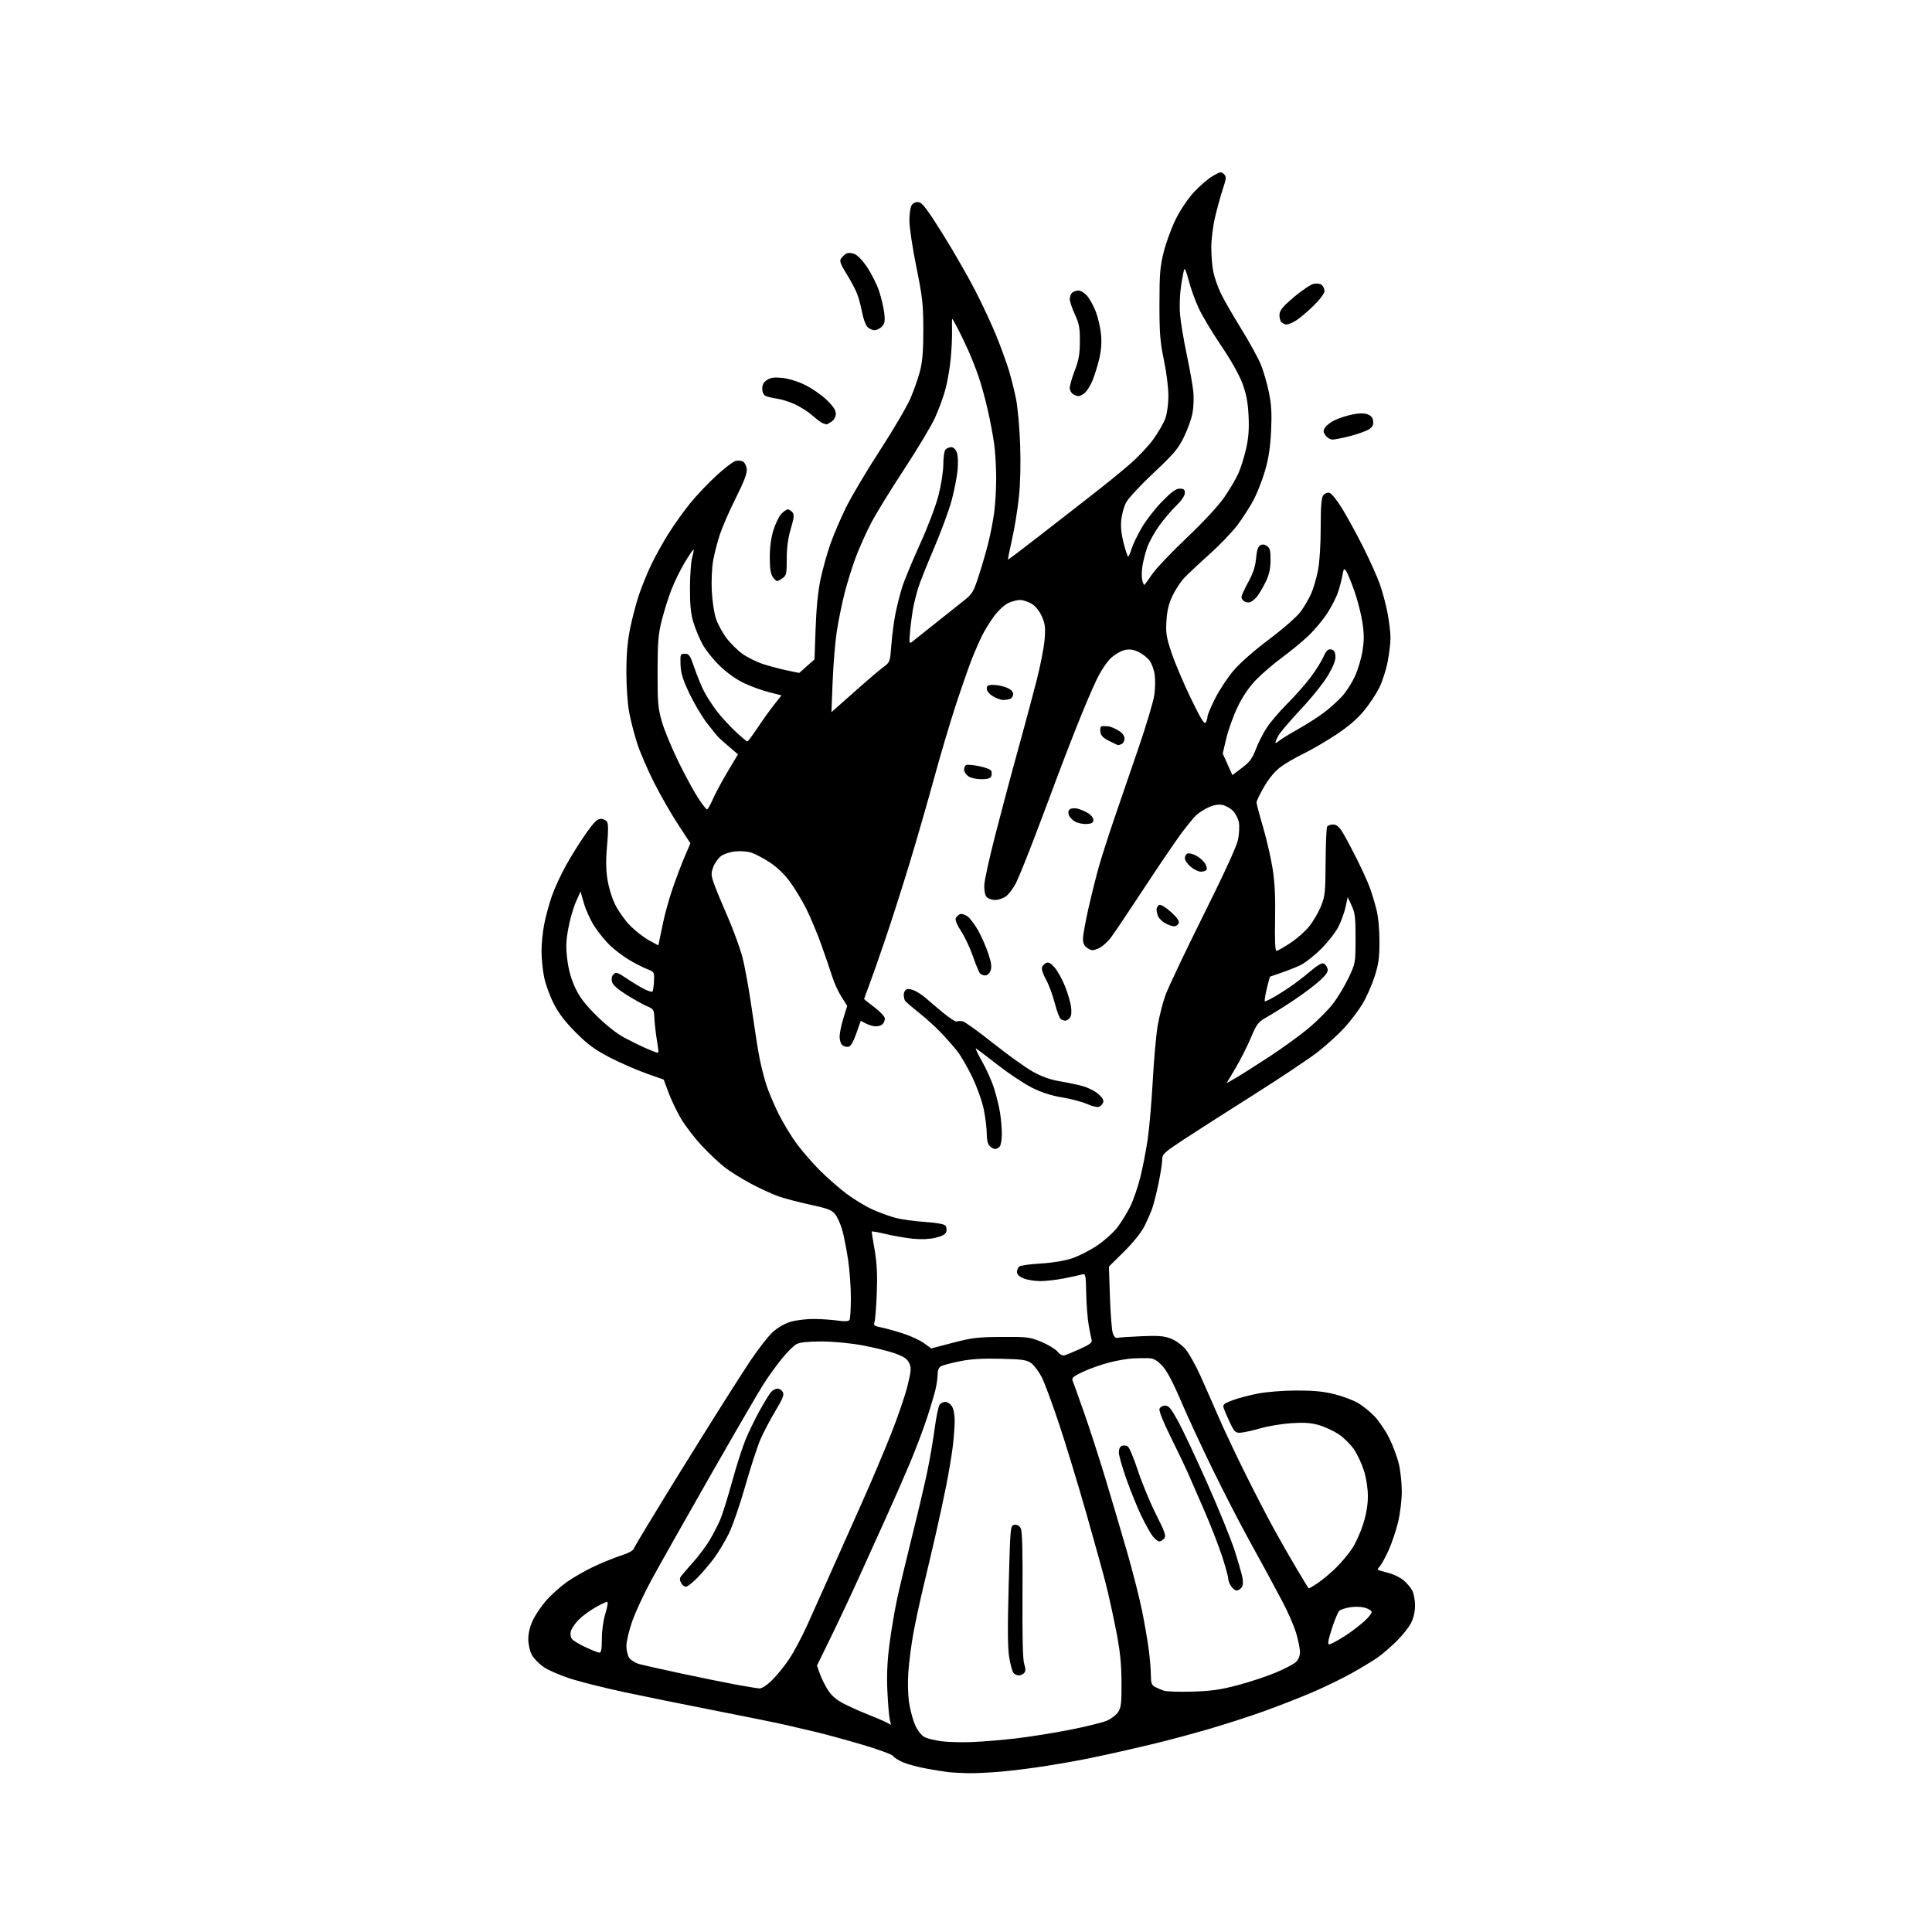 <svg version="1.1" xmlns="http://www.w3.org/2000/svg" xmlns:xlink="http://www.w3.org/1999/xlink" width="1024" height="1024" viewBox="0 0 1024 1024"><path stroke="none" fill="black" fill-rule="evenodd" d="M513.0,939.831C509.425,939.748 504.925,939.511 503.0,939.305C501.075,939.099 495.794,938.258 491.264,937.435C486.734,936.613 481.037,935.088 478.605,934.045C476.173,933.003 473.804,931.5 473.342,930.707C472.879,929.913 465.525,927.212 457.0,924.705C448.475,922.198 437.675,919.235 433.0,918.121C428.325,917.007 420.675,915.221 416.0,914.152C411.325,913.084 394.45,909.654 378.5,906.532C362.55,903.409 341.175,899.075 331.0,896.901C320.825,894.727 308.056,891.538 302.624,889.814C297.192,888.091 290.705,885.29 288.208,883.59C285.711,881.891 282.843,878.932 281.834,877.016C280.79,875.032 280.0,871.453 280.0,868.704C280.0,865.64 280.901,861.98 282.467,858.688C283.824,855.835 287.014,851.132 289.556,848.237C292.098,845.343 296.987,840.97 300.421,838.519C303.855,836.069 310.453,832.303 315.082,830.151C319.712,827.998 326.139,825.411 329.365,824.4C332.591,823.389 335.495,821.873 335.817,821.031C336.14,820.189 339.306,814.775 342.853,809.0C346.4,803.225 350.508,796.475 351.981,794.0C353.455,791.525 362.653,776.675 372.421,761.0C382.189,745.325 393.546,727.466 397.66,721.314C401.773,715.161 407.09,708.329 409.474,706.13C412.186,703.63 415.786,701.547 419.087,700.567C421.989,699.705 427.544,699.033 431.432,699.073C435.319,699.113 440.975,699.502 444.0,699.937C447.749,700.476 449.734,700.374 450.235,699.614C450.639,699.001 450.974,693.775 450.979,688.0C450.984,682.225 450.313,673.018 449.487,667.541C448.662,662.063 447.275,655.046 446.405,651.947C445.536,648.848 443.851,645.092 442.662,643.602C440.844,641.323 438.748,640.514 429.5,638.521C423.45,637.218 415.846,635.219 412.601,634.078C409.357,632.938 402.832,629.947 398.101,627.431C393.371,624.914 387.114,621.015 384.197,618.765C381.28,616.516 375.75,611.308 371.907,607.193C368.064,603.078 363.098,596.592 360.871,592.779C358.645,588.967 355.689,582.776 354.303,579.022L351.783,572.196L342.641,568.976C337.614,567.205 329.0,563.449 323.5,560.628C315.541,556.547 311.856,553.867 305.443,547.5C299.816,541.912 296.258,537.316 293.643,532.257C291.583,528.274 289.254,521.974 288.467,518.257C287.679,514.541 287.027,508.277 287.017,504.338C287.008,500.399 287.647,493.874 288.438,489.838C289.229,485.802 291.035,479.141 292.451,475.035C293.868,470.93 297.292,463.505 300.061,458.535C302.829,453.566 307.561,446.012 310.576,441.75C314.852,435.704 316.593,434 318.494,434.0C319.833,434 321.346,434.787 321.855,435.75C322.426,436.829 322.399,441.469 321.784,447.855C321.081,455.166 321.119,460.432 321.912,465.77C322.577,470.238 324.286,475.867 326.091,479.534C327.771,482.946 331.381,487.986 334.114,490.732C336.846,493.479 341.3,496.934 344.01,498.409L348.939,501.092L349.414,498.796C349.675,497.533 350.641,492.9 351.562,488.5C352.482,484.1 354.692,476.225 356.473,471.0C358.254,465.775 361.11,458.228 362.819,454.23L365.928,446.959L359.418,437.023C355.837,431.558 350.102,421.554 346.673,414.793C343.245,408.032 339.214,398.675 337.716,394.0C336.217,389.325 334.318,381.973 333.496,377.662C332.629,373.119 332,364.146 332,356.319C332,346.777 332.584,339.95 333.989,333.053C335.083,327.684 337.169,319.739 338.624,315.396C340.079,311.053 342.979,303.9 345.068,299.5C347.158,295.1 351.336,287.571 354.354,282.768C357.372,277.966 362.57,270.698 365.905,266.617C369.239,262.536 375.453,255.985 379.713,252.06C383.973,248.135 388.55,244.649 389.884,244.314C391.218,243.979 393.027,244.155 393.905,244.704C394.782,245.253 395.637,247.062 395.804,248.724C396.017,250.84 394.305,255.339 390.094,263.731C386.787,270.323 382.968,279.043 381.607,283.108C380.246,287.174 378.601,293.572 377.95,297.326C377.299,301.087 376.99,308.272 377.263,313.326C377.534,318.372 378.493,324.826 379.393,327.669C380.293,330.512 382.788,335.179 384.938,338.04C387.088,340.901 390.958,344.743 393.539,346.578C396.119,348.413 400.991,350.824 404.365,351.937C407.739,353.05 413.45,354.571 417.055,355.317L423.61,356.674L427.657,353.082L431.705,349.49L432.292,332.995C432.677,322.144 433.587,313.181 434.949,306.801C436.088,301.467 438.411,293.163 440.11,288.348C441.809,283.534 445.522,274.849 448.362,269.047C451.201,263.246 459.273,249.653 466.3,238.839C473.326,228.026 480.625,215.602 482.519,211.232C484.413,206.861 486.741,200.184 487.692,196.393C488.959,191.341 489.411,185.494 489.384,174.5C489.352,161.254 488.918,157.388 485.674,141.441C483.653,131.508 482,120.457 482.0,116.882C482.0,113.112 482.548,109.632 483.306,108.596C484.094,107.518 485.548,106.947 486.972,107.155C488.802,107.423 491.6,111.125 499.446,123.663C505.009,132.553 512.782,146.053 516.72,153.663C520.657,161.273 525.86,172.45 528.282,178.5C530.704,184.55 533.655,192.715 534.839,196.644C536.024,200.573 537.695,207.323 538.553,211.644C539.411,215.965 540.375,226.7 540.696,235.501C541.053,245.282 540.81,256.058 540.071,263.223C539.406,269.669 537.774,279.762 536.443,285.651C535.113,291.539 534.131,296.458 534.262,296.58C534.393,296.703 541.7,291.194 550.5,284.338C559.3,277.483 572.11,267.514 578.966,262.187C585.823,256.859 594.922,249.45 599.186,245.722C603.45,241.993 608.979,236.085 611.472,232.592C613.964,229.099 616.73,224.274 617.617,221.87C618.546,219.356 619.25,214.315 619.277,210.0C619.303,205.76 618.279,197.501 616.921,191.0C614.883,181.24 614.522,176.7 614.531,161.0C614.541,145.139 614.865,141.216 616.802,133.5C618.044,128.55 620.922,120.733 623.196,116.128C625.632,111.197 629.586,105.321 632.816,101.832C635.832,98.574 640.292,94.741 642.725,93.315C646.709,90.98 647.304,90.875 648.69,92.261C650.076,93.647 650.021,94.434 648.138,100.15C646.988,103.643 645.14,110.325 644.031,115.0C642.922,119.675 642.011,126.965 642.007,131.201C642.003,135.436 642.497,141.286 643.105,144.201C643.713,147.115 645.497,152.2 647.07,155.5C648.643,158.8 653.507,167.262 657.88,174.304C662.253,181.345 666.968,189.948 668.358,193.421C669.748,196.893 671.649,203.505 672.583,208.113C673.884,214.532 674.144,219.299 673.698,228.496C673.279,237.109 672.376,243.032 670.5,249.463C669.062,254.392 666.333,261.367 664.436,264.963C662.538,268.558 658.698,274.544 655.902,278.266C653.105,281.987 646.246,289.118 640.659,294.113C635.071,299.108 629.075,304.757 627.334,306.666C625.593,308.576 622.94,312.694 621.438,315.819C619.469,319.916 618.577,323.594 618.239,329.01C617.832,335.535 618.187,337.766 620.944,346.01C622.689,351.23 627.262,362.017 631.105,369.983C636.352,380.856 638.328,384.097 639.032,382.983C639.547,382.167 639.976,380.765 639.985,379.866C639.993,378.967 641.779,374.692 643.952,370.366C646.126,366.04 650.427,359.473 653.51,355.772C656.999,351.584 664.179,345.23 672.534,338.938C680.462,332.967 687.382,326.886 689.443,324.078C691.362,321.464 693.885,317.114 695.051,314.413C696.216,311.711 697.806,306.198 698.585,302.162C699.422,297.822 700.0,288.605 700.0,279.603C700.0,268.597 700.364,263.884 701.316,262.582C702.04,261.592 703.484,260.947 704.525,261.147C705.613,261.357 708.511,264.91 711.34,269.506C714.048,273.903 719.087,283.125 722.539,290.0C725.991,296.875 729.956,305.718 731.35,309.65C732.744,313.583 734.586,320.495 735.443,325.011C736.299,329.526 737,335.382 737.0,338.022C737.0,340.663 736.328,346.351 735.507,350.662C734.685,354.973 732.677,361.2 731.043,364.5C729.409,367.8 725.731,373.341 722.869,376.813C719.361,381.07 714.515,385.204 707.989,389.507C702.666,393.017 694.979,397.491 690.906,399.45C686.832,401.408 681.393,404.566 678.817,406.467C675.798,408.695 672.688,412.397 670.067,416.886C667.83,420.716 666.0,424.485 666.0,425.263C666.0,426.04 667.551,431.947 669.446,438.388C671.341,444.829 673.622,454.755 674.515,460.446C675.667,467.797 676.045,475.602 675.819,487.398C675.613,498.104 675.858,504.002 676.508,504.001C677.063,504.001 680.361,502.141 683.838,499.869C687.315,497.598 691.891,493.549 694.007,490.872C696.123,488.194 698.899,483.416 700.176,480.252C702.28,475.038 702.507,472.853 702.602,456.892C702.66,447.207 703.024,438.77 703.412,438.142C703.8,437.514 705.211,437 706.546,437.0C708.274,437.0 709.673,438.105 711.394,440.833C712.725,442.941 716.119,449.258 718.935,454.871C721.752,460.484 724.918,467.422 725.97,470.289C727.023,473.155 728.617,478.387 729.512,481.916C730.507,485.834 731.143,492.451 731.147,498.916C731.152,507.517 730.676,510.999 728.602,517.5C727.199,521.9 724.352,528.368 722.276,531.872C720.199,535.377 715.851,541.138 712.613,544.675C709.376,548.211 703.006,554.01 698.458,557.561C693.911,561.112 678.56,571.362 664.345,580.338C650.13,589.314 633.438,599.992 627.25,604.067C616.864,610.908 616.0,611.718 616.0,614.628C616.0,616.362 615.127,621.992 614.06,627.14C612.992,632.288 611.466,638.332 610.667,640.571C609.868,642.81 607.984,647.085 606.48,650.071C604.846,653.313 600.522,658.685 595.747,663.405L587.749,671.311L588.288,687.405C588.585,696.257 589.255,704.85 589.777,706.5C590.353,708.318 591.273,709.346 592.113,709.108C592.876,708.892 598.573,708.498 604.774,708.231C613.846,707.841 616.92,708.08 620.513,709.452C623.061,710.425 626.412,712.831 628.315,715.055C630.15,717.199 633.725,723.576 636.26,729.226C638.795,734.877 643.21,744.9 646.073,751.5C648.935,758.1 655.316,771.6 660.252,781.5C665.189,791.4 671.948,804.45 675.274,810.5C678.599,816.55 684.007,826.0 687.292,831.5C690.576,837.0 693.398,841.656 693.562,841.846C693.725,842.037 696.029,840.707 698.68,838.891C701.331,837.075 705.76,833.32 708.522,830.545C711.283,827.77 715.005,823.272 716.792,820.548C718.579,817.824 721.157,812.063 722.52,807.746C724.154,802.576 725.0,797.561 725.0,793.054C725.0,789.025 724.174,783.535 722.99,779.704C721.885,776.125 719.522,771.015 717.74,768.348C715.958,765.682 712.306,762.034 709.624,760.241C706.942,758.449 702.232,756.251 699.157,755.357C694.966,754.139 691.306,753.876 684.533,754.308C679.565,754.625 672.125,755.859 668.0,757.05C663.875,758.242 659.15,759.28 657.5,759.358C654.801,759.486 654.238,758.949 651.887,754.0C650.45,750.975 648.97,747.527 648.597,746.337C648.003,744.437 648.578,743.928 653.327,742.15C656.301,741.038 662.444,739.424 666.978,738.564C671.636,737.68 680.539,737.0 687.451,737.0C696.409,737.0 701.773,737.535 707.504,739.001C711.807,740.102 717.338,742.18 719.794,743.62C722.251,745.059 726.199,748.26 728.567,750.731C730.935,753.203 734.458,758.437 736.394,762.363C738.331,766.288 740.603,772.425 741.443,776.0C742.283,779.575 742.974,786.1 742.978,790.5C742.983,795.042 742.134,802.055 741.014,806.726C739.929,811.25 737.669,817.98 735.991,821.68C734.313,825.381 732.217,829.207 731.334,830.183C730.018,831.637 729.979,832.032 731.114,832.365C731.876,832.589 734.392,833.285 736.705,833.912C739.018,834.54 742.296,836.22 743.991,837.646C745.685,839.072 747.731,841.512 748.536,843.069C749.341,844.627 750.0,848.191 750.0,850.99C750.0,854.222 749.217,857.615 747.853,860.287C746.673,862.602 743.109,867.037 739.933,870.145C736.757,873.252 732.211,877.129 729.83,878.759C727.448,880.39 721.423,884.016 716.44,886.819C711.457,889.621 702.063,894.19 695.565,896.972C689.067,899.755 677.486,904.279 669.831,907.026C662.175,909.773 648.856,914.064 640.233,916.562C631.609,919.059 619.142,922.403 612.527,923.993C605.912,925.583 596.45,927.785 591.5,928.885C586.55,929.986 579.125,931.567 575.0,932.399C570.875,933.232 561.768,934.83 554.762,935.951C547.756,937.072 536.956,938.438 530.762,938.986C524.568,939.534 516.575,939.915 513.0,939.831zM515.5,923.315C521.0,923.085 531.35,922.218 538.5,921.39C545.65,920.561 558.475,918.513 567.0,916.838C575.525,915.163 584.375,912.982 586.666,911.99C588.957,910.998 591.657,908.926 592.666,907.385C594.22,905.01 594.488,902.591 594.421,891.541C594.361,881.669 593.678,875.098 591.609,864.5C590.106,856.8 587.748,846.0 586.37,840.5C584.991,835.0 580.272,817.9 575.883,802.5C571.494,787.1 564.987,765.725 561.422,755.0C557.857,744.275 553.716,733.07 552.22,730.099C550.724,727.129 548.231,723.754 546.681,722.599C544.207,720.758 542.207,720.46 530.372,720.171C520.667,719.935 514.598,720.306 508.744,721.492C504.268,722.399 499.794,723.575 498.803,724.106C497.65,724.723 496.991,726.229 496.976,728.285C496.962,730.053 496.498,733.525 495.945,736.0C495.392,738.475 493.347,745.377 491.4,751.339C489.454,757.3 485.372,768.1 482.331,775.339C479.289,782.577 473.641,795.475 469.778,804.0C465.915,812.525 459.396,826.925 455.29,836.0C451.185,845.075 444.493,859.315 440.42,867.645L433.015,882.791L434.523,887.065C435.352,889.416 437.262,893.285 438.765,895.663C440.641,898.628 443.228,900.892 447.0,902.869C450.025,904.455 455.65,906.986 459.5,908.494C463.35,910.003 467.798,911.901 469.385,912.714L472.27,914.191L471.597,911.345C471.226,909.78 470.661,903.1 470.34,896.5C469.929,888.037 470.251,880.668 471.433,871.5C472.355,864.35 474.178,853.55 475.484,847.5C476.789,841.45 480.332,826.6 483.357,814.5C486.381,802.4 489.999,787.046 491.397,780.379C492.795,773.713 494.599,763.218 495.405,757.059C496.212,750.899 497.406,745.216 498.058,744.43C498.711,743.643 500.064,743.0 501.066,743.0C502.067,743.0 503.587,744 504.443,745.223C505.399,746.586 506.0,749.591 506.0,752.999C506.0,756.053 505.525,762.366 504.945,767.026C504.365,771.687 502.813,780.9 501.495,787.5C500.177,794.1 497.756,805.35 496.116,812.5C494.476,819.65 491.518,832.226 489.544,840.446C487.569,848.666 485.099,860.141 484.055,865.946C483.01,871.751 481.843,880.775 481.46,886.0C481.036,891.796 481.21,898.362 481.906,902.841C482.533,906.879 484.048,912.279 485.273,914.841C486.609,917.636 488.607,920.025 490.266,920.812C491.788,921.534 495.838,922.487 499.266,922.93C502.695,923.372 510.0,923.546 515.5,923.315zM632.0,896.59C641.905,896.299 646.888,895.592 656.0,893.184C662.325,891.513 671.371,888.521 676.103,886.535C680.834,884.548 685.671,882.023 686.853,880.923C688.225,879.644 689.0,877.711 689.0,875.566C689.0,873.721 688.062,869.126 686.916,865.355C685.77,861.585 682.557,854.225 679.775,849.0C676.994,843.775 673.502,837.25 672.014,834.5C670.527,831.75 665.605,822.75 661.077,814.5C656.549,806.25 648.226,790.05 642.581,778.5C636.937,766.95 629.444,750.773 625.93,742.551C621.526,732.245 618.419,726.422 615.926,723.801C613.22,720.957 611.452,719.967 608.905,719.871C607.032,719.8 603.25,719.848 600.5,719.979C597.75,720.109 592.125,721.077 588.0,722.131C583.875,723.184 577.639,725.385 574.142,727.021C568.976,729.438 567.919,730.324 568.502,731.748C568.896,732.712 571.626,740.334 574.568,748.686C577.509,757.038 582.608,772.788 585.899,783.686C589.189,794.584 594.353,812.067 597.373,822.538C600.393,833.009 603.995,847.184 605.378,854.038C606.761,860.892 608.367,870.313 608.946,874.974C609.526,879.634 610.0,885.581 610.0,888.189C610.0,892.044 610.409,893.149 612.192,894.103C613.397,894.748 615.534,895.654 616.942,896.116C618.349,896.578 625.125,896.791 632.0,896.59zM402.585,894.9C403.809,894.959 406.585,893.113 409.303,890.433C411.851,887.921 415.934,882.858 418.375,879.183C420.817,875.507 425.053,867.55 427.788,861.5C430.523,855.45 436.365,842.4 440.77,832.5C445.175,822.6 452.597,805.95 457.264,795.5C461.931,785.05 468.693,769.075 472.29,760.0C475.887,750.925 479.823,739.402 481.038,734.392C482.988,726.348 483.084,724.948 481.861,722.396C480.797,720.177 479.007,718.983 474.137,717.248C470.651,716.005 462.815,714.091 456.724,712.994C450.325,711.842 441.271,711.0 435.275,711.0C428.335,711.0 424.007,711.463 422.2,712.4C420.715,713.17 417.193,716.657 414.374,720.15C411.555,723.642 407.224,729.65 404.75,733.5C402.276,737.35 389.46,759.4 376.271,782.5C363.082,805.6 349.112,830.35 345.228,837.5C341.344,844.65 336.779,854.473 335.083,859.33C333.387,864.186 332.0,870.048 332.0,872.357C332.0,874.666 332.688,877.538 333.529,878.739C334.371,879.94 336.733,881.392 338.779,881.965C340.826,882.539 350.825,884.79 361.0,886.967C371.175,889.145 384.225,891.798 390.0,892.863C395.775,893.928 401.438,894.845 402.585,894.9zM540.0,888.0C539.035,888.0 537.752,887.407 537.15,886.681C536.548,885.956 535.538,882.243 534.905,878.431C534.073,873.419 533.996,862.779 534.627,840.0C535.495,808.693 535.513,808.498 537.682,808.189C539.099,807.988 540.266,808.629 541.009,810.017C541.815,811.524 542.092,821.963 541.944,845.328C541.803,867.524 542.102,879.632 542.846,881.922C543.657,884.416 543.66,885.705 542.857,886.672C542.251,887.402 540.965,888.0 540.0,888.0zM317.75,875.954C318.642,875.987 319.0,873.876 319.0,868.589C319.0,864.124 319.753,858.758 320.895,855.089C322.011,851.505 322.369,849.0 321.767,849.0C321.204,849.0 318.303,850.396 315.32,852.103C312.337,853.81 308.387,856.76 306.542,858.66C304.698,860.559 302.902,863.255 302.551,864.652C302.174,866.155 302.442,867.833 303.207,868.764C303.918,869.629 307.2,871.59 310.5,873.122C313.8,874.655 317.062,875.929 317.75,875.954zM707.25,870.385C709.038,869.469 712.507,867.345 714.961,865.666C717.414,863.987 721.127,861.073 723.211,859.19C725.295,857.308 727.0,855.162 727.0,854.422C727.0,853.682 725.312,852.636 723.25,852.098C721.064,851.527 717.694,851.461 715.17,851.94C712.788,852.391 710.377,853.223 709.812,853.788C709.247,854.353 707.727,857.894 706.435,861.658C705.142,865.421 704.066,869.299 704.042,870.276C704.002,871.954 704.177,871.96 707.25,870.385zM655.434,843.0C654.708,843.0 653.413,842 652.557,840.777C651.701,839.555 651.0,837.76 651.0,836.789C651.0,835.818 649.593,830.631 647.873,825.262C646.153,819.893 641.867,808.85 638.347,800.723C634.828,792.595 630.806,783.37 629.411,780.223C628.015,777.075 623.96,768.618 620.399,761.429C616.371,753.297 614.169,747.724 614.57,746.679C614.924,745.756 616.267,745.0 617.555,745.0C619.462,745.0 620.754,746.575 624.533,753.509C627.084,758.189 634.05,773.008 640.013,786.44C645.976,799.872 652.425,815.731 654.344,821.681C656.263,827.631 658.146,834.192 658.53,836.261C658.986,838.723 658.8,840.536 657.991,841.511C657.311,842.33 656.161,843.0 655.434,843.0zM363.521,841.0C362.723,841.0 361.573,840.071 360.966,838.936C360.131,837.376 360.181,836.46 361.17,835.186C361.89,834.259 364.826,830.858 367.695,827.629C370.563,824.4 374.41,819.225 376.243,816.129C378.075,813.033 380.547,808.221 381.735,805.436C382.923,802.651 385.738,793.651 387.989,785.436C390.241,777.221 393.457,767.167 395.136,763.094C396.814,759.021 400.202,752.046 402.664,747.595C405.127,743.144 407.854,738.714 408.726,737.751C409.597,736.788 411.124,736.0 412.12,736.0C413.115,736.0 414.371,736.825 414.911,737.833C415.683,739.276 414.848,741.402 410.982,747.833C408.281,752.325 404.743,759.038 403.119,762.75C401.495,766.463 397.863,777.599 395.048,787.497C392.232,797.396 388.281,808.829 386.267,812.905C384.254,816.981 380.737,822.832 378.452,825.908C376.167,828.983 372.199,833.638 369.634,836.25C367.069,838.862 364.318,841.0 363.521,841.0zM614.45,817.0C613.732,817.0 612.171,815.763 610.981,814.25C609.791,812.737 607.083,807.9 604.963,803.5C602.844,799.1 599.285,790.362 597.055,784.082C594.825,777.802 593.0,771.376 593.0,769.801C593.0,768.072 593.648,766.688 594.636,766.309C595.536,765.964 596.929,766.096 597.733,766.603C598.537,767.11 600.943,772.854 603.081,779.366C605.218,785.879 609.532,796.303 612.666,802.531C617.497,812.131 618.166,814.095 617.06,815.428C616.342,816.292 615.168,817.0 614.45,817.0zM564.284,718.347C565.266,718.07 569.004,716.513 572.59,714.886C577.619,712.606 578.997,711.537 578.608,710.215C578.331,709.272 577.613,705.7 577.013,702.277C576.413,698.855 575.827,691.299 575.711,685.487C575.51,675.442 575.401,674.948 573.5,675.495C572.4,675.811 568.198,676.729 564.162,677.535C560.126,678.341 554.374,679.0 551.38,679.0C548.386,679.0 544.375,678.348 542.468,677.551C540.21,676.608 539.0,675.429 539.0,674.173C539.0,673.113 539.562,671.801 540.25,671.258C540.938,670.716 546.03,670.01 551.568,669.689C557.645,669.337 564.185,668.268 568.068,666.991C571.605,665.828 577.643,662.767 581.483,660.188C585.324,657.61 590.174,653.25 592.261,650.5C594.348,647.75 597.395,642.8 599.031,639.5C600.668,636.2 603.078,629.225 604.388,624.0C605.697,618.775 607.479,609.55 608.347,603.5C609.215,597.45 610.412,583.5 611.006,572.5C611.6,561.5 612.759,548.54 613.582,543.701C614.405,538.861 616.222,531.661 617.619,527.701C619.016,523.74 628.017,504.75 637.62,485.5C648.87,462.951 655.478,448.54 656.197,444.989C656.81,441.959 657.006,437.847 656.632,435.852C656.258,433.856 654.831,431.104 653.462,429.734C652.092,428.365 649.578,426.966 647.874,426.625C645.847,426.219 643.346,426.648 640.638,427.863C638.362,428.885 635.362,430.797 633.972,432.111C632.581,433.425 628.935,437.893 625.87,442.04C622.804,446.188 613.952,459.238 606.199,471.04C598.446,482.843 590.626,494.479 588.822,496.897C587.017,499.315 584.026,501.927 582.176,502.7C579.223,503.934 578.516,503.913 576.405,502.53C574.653,501.381 574.0,500.04 574.0,497.584C574.0,495.731 575.322,488.392 576.937,481.275C578.553,474.159 581.01,464.323 582.397,459.418C583.784,454.513 587.374,443.3 590.374,434.5C593.374,425.7 599.239,408.6 603.407,396.5C607.575,384.4 611.366,371.677 611.831,368.226C612.295,364.775 612.366,359.91 611.987,357.414C611.608,354.918 610.415,351.667 609.335,350.188C608.255,348.71 605.693,346.666 603.642,345.647C601.007,344.338 598.881,343.987 596.397,344.453C594.463,344.816 591.146,346.68 589.026,348.595C586.704,350.693 583.592,355.341 581.198,360.289C579.011,364.805 574.195,376.15 570.494,385.5C566.793,394.85 562.28,406.55 560.466,411.5C558.651,416.45 553.531,430.074 549.087,441.776C544.643,453.477 539.896,465.245 538.537,467.927C537.178,470.609 534.866,473.747 533.398,474.901C531.931,476.056 529.271,477 527.488,477.0C525.691,477.0 523.633,476.262 522.872,475.346C522.057,474.364 521.583,471.789 521.704,469.006C521.816,466.428 524.397,454.685 527.439,442.91C530.482,431.134 534.507,415.875 536.385,409.0C538.262,402.125 541.172,391.511 542.85,385.413C544.529,379.315 547.515,368.065 549.486,360.413C551.456,352.761 553.338,343.1 553.668,338.945C554.169,332.62 553.93,330.631 552.201,326.722C550.917,323.819 548.881,321.288 546.818,320.03C544.993,318.918 542.218,318.006 540.651,318.004C539.084,318.002 536.234,318.744 534.318,319.654C532.401,320.563 529.12,323.601 527.027,326.404C524.933,329.207 522.052,333.836 520.623,336.691C519.195,339.545 516.726,345.17 515.136,349.191C513.546,353.211 509.73,364.15 506.655,373.5C503.581,382.85 498.372,400.4 495.08,412.5C491.788,424.6 485.951,444.85 482.108,457.5C478.265,470.15 472.437,488.375 469.157,498.0C465.877,507.625 462.025,518.591 460.597,522.369C459.169,526.147 458,529.355 458.0,529.499C458.0,529.642 460.475,531.628 463.5,533.912C466.526,536.197 469.0,538.86 469.0,539.832C469.0,540.805 468.46,542.14 467.8,542.8C467.14,543.46 465.543,544.0 464.25,544.0C462.958,544.0 460.622,543.339 459.058,542.53L456.216,541.06L453.858,547.77C452.279,552.261 450.906,554.592 449.702,554.822C448.713,555.011 447.251,554.623 446.452,553.96C445.653,553.297 445.0,551.283 445.0,549.483C445,547.683 445.909,543.268 447.02,539.671L449.04,533.132L445.984,528.316C444.303,525.667 442.086,520.8 441.056,517.5C440.026,514.2 437.407,506.55 435.235,500.5C433.063,494.45 429.471,485.9 427.253,481.5C425.034,477.1 421.133,470.67 418.583,467.211C415.643,463.223 411.735,459.492 407.902,457.015C404.577,454.866 400.262,452.581 398.312,451.938C396.362,451.294 392.536,450.982 389.809,451.244C387.07,451.507 383.654,452.615 382.176,453.718C380.705,454.816 378.864,457.389 378.085,459.436C376.844,462.696 376.863,463.737 378.238,467.829C379.102,470.398 382.352,478.294 385.461,485.376C388.571,492.458 392.188,502.358 393.499,507.376C394.811,512.394 397.061,524.825 398.5,535.0C399.939,545.175 401.786,556.875 402.606,561.0C403.426,565.125 405.034,571.425 406.179,575.0C407.324,578.575 410.236,585.473 412.65,590.329C415.063,595.185 419.436,602.385 422.366,606.329C425.297,610.273 430.801,616.603 434.597,620.395C438.394,624.187 444.675,629.688 448.555,632.619C452.435,635.55 458.629,639.317 462.319,640.991C466.009,642.664 471.61,644.705 474.764,645.527C477.919,646.349 484.889,647.31 490.252,647.661C496.336,648.06 500.411,648.791 501.085,649.602C501.679,650.318 501.886,651.785 501.544,652.862C501.117,654.208 499.347,655.197 495.874,656.03C492.731,656.784 488.258,656.988 484.021,656.571C480.278,656.202 473.792,655.084 469.608,654.088C465.424,653.091 462.0,652.495 462.0,652.764C462.0,653.032 462.726,657.511 463.613,662.716C464.784,669.587 465.087,675.787 464.718,685.34C464.438,692.578 463.899,699.455 463.521,700.623C462.922,702.471 463.327,702.839 466.643,703.461C468.738,703.854 473.879,705.258 478.067,706.581C482.254,707.904 487.456,710.272 489.625,711.843L493.569,714.7L505.034,711.692C515.115,709.047 518.252,708.674 531.0,708.6C544.598,708.522 545.904,708.685 552.0,711.225C555.575,712.715 559.4,715.04 560.5,716.392C561.748,717.926 563.171,718.661 564.284,718.347zM527.371,609.0C526.696,609.0 525.436,608.293 524.571,607.429C523.564,606.422 523.0,604.072 523.0,600.886C523.0,598.153 522.306,592.447 521.457,588.208C520.581,583.832 517.958,576.402 515.389,571.02C512.9,565.806 509.247,559.506 507.27,557.02C505.294,554.534 501.387,550.102 498.589,547.172C495.79,544.242 490.575,539.528 487.0,536.696C483.425,533.865 480.169,531.087 479.765,530.524C479.361,529.961 479.024,528.473 479.015,527.219C479.007,525.964 479.734,524.656 480.631,524.312C481.527,523.967 483.702,524.462 485.464,525.411C487.225,526.359 489.754,528.119 491.083,529.322C492.412,530.524 496.353,533.87 499.841,536.757C503.328,539.644 506.616,541.737 507.148,541.409C507.679,541.08 509.124,541.065 510.359,541.375C511.594,541.685 518.881,546.936 526.552,553.043C534.223,559.151 543.631,565.89 547.458,568.02C552.138,570.625 556.722,572.272 561.458,573.052C565.331,573.69 570.873,574.855 573.773,575.64C576.673,576.426 580.461,578.333 582.19,579.878C584.316,581.778 585.125,583.231 584.69,584.366C584.335,585.29 583.326,586.321 582.448,586.658C581.569,586.996 578.746,586.323 576.175,585.163C573.604,584.004 567.663,582.424 562.973,581.652C557.198,580.702 552.034,579.04 546.973,576.499C542.863,574.437 534.775,569.073 529.0,564.581C523.225,560.088 517.982,556.095 517.348,555.708C516.715,555.32 518.109,558.359 520.446,562.46C522.783,566.561 525.679,573.034 526.881,576.843C528.084,580.653 529.5,586.409 530.028,589.635C530.556,592.861 530.991,597.998 530.994,601.05C530.997,604.102 530.46,607.14 529.8,607.8C529.14,608.46 528.047,609.0 527.371,609.0zM654.803,571.431C657.387,569.948 665.35,564.913 672.5,560.242C679.65,555.571 689.187,548.655 693.694,544.872C698.2,541.09 703.971,535.286 706.519,531.976C709.066,528.665 712.792,522.479 714.799,518.228C718.406,510.586 718.447,510.355 718.473,497.5C718.496,486.377 718.198,483.85 716.409,480.0L714.318,475.5L713.165,480.772C712.531,483.671 710.821,488.393 709.366,491.265C707.91,494.138 703.745,499.439 700.11,503.047C696.474,506.655 691.475,510.54 689.0,511.682C686.525,512.823 682.025,514.593 679.0,515.615C675.975,516.638 673.358,517.547 673.185,517.635C673.012,517.724 672.214,520.607 671.413,524.043C670.611,527.478 670.136,530.47 670.357,530.69C670.577,530.911 673.175,529.671 676.129,527.935C679.083,526.199 683.739,523.141 686.476,521.139C689.214,519.138 693.384,515.83 695.743,513.788C698.179,511.681 700.659,510.316 701.479,510.63C702.274,510.935 703.219,512.116 703.58,513.253C704.087,514.848 703.238,516.262 699.868,519.435C697.466,521.698 691.45,526.275 686.5,529.606C681.55,532.937 675.007,537.067 671.961,538.784C666.742,541.725 666.222,542.38 662.961,550.11C661.057,554.623 657.387,561.872 654.803,566.221L650.107,574.127L654.803,571.431zM348.25,557.913C348.663,557.961 348.997,557.663 348.992,557.25C348.988,556.837 348.556,553.8 348.031,550.5C347.507,547.2 346.975,542.333 346.849,539.684C346.635,535.191 346.381,534.768 343.06,533.381C341.102,532.563 336.238,529.861 332.251,527.377C327.273,524.275 324.805,522.072 324.372,520.345C323.97,518.745 324.272,517.299 325.202,516.37C326.483,515.088 327.329,515.357 332.081,518.558C335.062,520.566 339.231,523.093 341.347,524.174C343.463,525.255 345.466,525.867 345.799,525.535C346.131,525.202 346.504,522.731 346.628,520.044C346.851,515.176 346.837,515.152 342.676,513.493C340.379,512.577 336.025,510.321 333.0,508.48C329.975,506.638 325.533,503.233 323.129,500.913C320.725,498.592 317.083,494.101 315.035,490.933C312.987,487.765 310.5,482.321 309.507,478.836L307.701,472.5L305.248,478.0C303.898,481.025 302.09,487.309 301.229,491.965C299.983,498.702 299.869,502.093 300.672,508.576C301.341,513.977 302.751,519.007 304.855,523.504C307.23,528.579 310.102,532.336 316.264,538.429C321.321,543.429 327.009,547.91 331.0,550.036C334.575,551.941 339.75,554.473 342.5,555.662C345.25,556.852 347.837,557.865 348.25,557.913zM564.628,540.985C564.007,540.976 562.942,540.615 562.259,540.181C561.577,539.748 560.127,535.905 559.036,531.642C557.946,527.379 555.842,521.735 554.361,519.1C552.782,516.291 551.934,513.615 552.311,512.632C552.665,511.709 553.718,510.662 554.651,510.304C555.828,509.852 557.2,510.674 559.132,512.989C560.664,514.825 563.075,519.218 564.49,522.752C565.905,526.286 567.334,531.156 567.665,533.575C568.059,536.448 567.833,538.497 567.012,539.486C566.321,540.319 565.248,540.993 564.628,540.985zM522.147,517.0C521.101,517.0 519.814,516.438 519.288,515.75C518.761,515.062 517.094,510.95 515.583,506.611C514.072,502.271 511.283,496.383 509.386,493.526C507.347,490.455 506.185,487.681 506.545,486.742C506.88,485.869 507.885,484.874 508.778,484.532C509.674,484.188 511.512,484.738 512.882,485.761C514.247,486.78 516.81,490.226 518.578,493.419C520.346,496.612 522.732,502.087 523.881,505.587C525.441,510.338 525.726,512.589 525.01,514.475C524.447,515.954 523.261,517.0 522.147,517.0zM622.281,490.96C621.302,490.938 619.274,490.254 617.775,489.441C616.276,488.628 614.589,487.1 614.025,486.047C613.461,484.993 613.0,483.25 613.0,482.173C613.0,481.095 613.655,479.962 614.456,479.655C615.315,479.326 617.851,480.851 620.632,483.369C623.97,486.391 625.163,488.133 624.707,489.321C624.353,490.244 623.261,490.982 622.281,490.96zM636.518,462.0C635.217,462.0 632.769,460.835 631.077,459.411C629.385,457.987 628.0,455.948 628.0,454.88C628.0,453.811 628.634,452.694 629.41,452.396C630.185,452.099 632.206,452.572 633.9,453.448C635.595,454.325 637.699,456.137 638.577,457.477C639.454,458.816 639.882,460.382 639.527,460.956C639.172,461.53 637.818,462.0 636.518,462.0zM576.0,436.735C574.075,436.865 571.293,436.304 569.819,435.489C568.344,434.675 566.833,433.05 566.462,431.879C566.038,430.545 566.292,429.42 567.143,428.865C567.889,428.378 569.625,428.241 571.0,428.56C572.375,428.878 574.85,429.92 576.5,430.876C578.209,431.865 579.5,433.449 579.5,434.556C579.5,436.066 578.719,436.553 576.0,436.735zM374.728,428.983C375.153,428.974 376.54,426.561 377.812,423.622C379.084,420.683 382.603,414.124 385.633,409.045L391.141,399.812L386.843,396.156C384.479,394.145 381.86,391.825 381.022,391C380.185,390.174 377.33,386.679 374.679,383.233C372.027,379.786 367.84,372.709 365.375,367.505C361.877,360.121 360.85,356.776 360.697,352.272C360.508,346.729 360.599,346.5 363.0,346.5C365.217,346.5 365.789,347.348 368.055,354.0C369.461,358.125 371.788,363.777 373.226,366.559C374.664,369.342 377.729,374.067 380.037,377.059C382.346,380.052 386.769,384.862 389.867,387.749C392.965,390.636 395.771,392.998 396.103,392.999C396.435,392.999 398.876,389.738 401.527,385.751C404.178,381.764 408.116,376.264 410.279,373.528L414.21,368.554L407.679,366.906C404.087,366 398.162,363.86 394.512,362.152C390.404,360.23 385.466,356.733 381.55,352.973C378.071,349.632 373.864,344.334 372.201,341.199C370.538,338.065 368.381,332.8 367.408,329.5C366.128,325.16 365.652,320.18 365.69,311.5C365.718,304.9 366.238,297.725 366.844,295.556C367.45,293.387 367.793,291.46 367.607,291.274C367.421,291.088 365.366,294.084 363.041,297.932C360.716,301.78 357.498,308.318 355.889,312.461C354.28,316.604 351.972,323.933 350.76,328.747C348.889,336.173 348.551,340.304 348.528,356.0C348.503,372.399 348.762,375.408 350.809,382.5C352.079,386.9 355.976,396.35 359.47,403.5C362.963,410.65 367.652,419.312 369.889,422.75C372.126,426.188 374.304,428.992 374.728,428.983zM520.116,413.0C517.507,413.0 514.464,412.313 513.223,411.443C512,410.587 511.0,409.039 511.0,408.002C511.0,406.966 511.445,405.843 511.989,405.507C512.533,405.17 515.656,405.422 518.928,406.066C522.2,406.709 525.115,407.858 525.407,408.618C525.699,409.378 525.678,410.675 525.362,411.5C524.964,412.537 523.345,413.0 520.116,413.0zM658.269,406.981C662.392,403.861 663.775,401.995 665.637,397.043C666.897,393.69 669.553,388.499 671.539,385.508C673.524,382.517 678.439,376.791 682.46,372.785C686.481,368.778 691.96,362.575 694.636,359.0C697.312,355.425 700.366,350.566 701.424,348.203C702.907,344.887 703.82,343.974 705.423,344.203C706.928,344.418 707.583,345.346 707.8,347.575C708.01,349.726 706.882,352.763 704.047,357.68C701.761,361.646 695.417,369.594 689.492,375.915C683.716,382.077 678.317,388.42 677.495,390.01C676.673,391.6 676.0,393.218 676.0,393.605C676.0,393.993 676.788,393.621 677.75,392.779C678.712,391.936 683.325,389.099 688.0,386.475C692.675,383.85 698.994,379.79 702.041,377.453C705.089,375.116 709.302,371.301 711.403,368.975C713.504,366.65 716.506,361.991 718.074,358.623C719.641,355.256 721.463,349.2 722.122,345.167C723.06,339.427 723.053,336.088 722.091,329.799C721.414,325.38 719.49,317.883 717.816,313.138C716.141,308.393 714.202,303.698 713.506,302.705C712.371,301.084 712.173,301.288 711.572,304.7C711.203,306.79 710.185,310.75 709.31,313.5C708.434,316.25 705.823,321.425 703.508,325.0C701.194,328.575 696.645,334.006 693.4,337.069C690.155,340.132 683.9,345.28 679.5,348.51C675.1,351.739 668.958,357 665.85,360.201C662.156,364.006 658.787,368.913 656.116,374.379C653.87,378.977 651.138,386.483 650.045,391.059L648.058,399.379L650.626,405.101L653.194,410.823L658.269,406.981zM592.63,395.0C592.517,395.0 590.416,393.988 587.962,392.75C584.529,391.019 583.427,389.866 583.184,387.75C582.985,386.021 583.356,384.957 584.184,384.885C584.908,384.822 586.4,384.863 587.5,384.976C588.6,385.09 590.962,386.078 592.75,387.173C594.905,388.493 596.0,389.942 596.0,391.475C596.0,392.746 595.288,394.059 594.418,394.393C593.548,394.727 592.744,395.0 592.63,395.0zM445.174,373.48C447.651,371.291 453.013,366.542 457.089,362.926C461.165,359.31 466.13,355.138 468.123,353.654C471.71,350.984 471.752,350.865 472.442,341.728C472.825,336.653 473.808,329.203 474.626,325.173C475.444,321.142 477.001,314.968 478.087,311.452C479.173,307.936 483.413,297.672 487.509,288.643C491.853,279.069 496.004,268.116 497.469,262.363C498.881,256.819 499.986,249.632 499.991,245.95C499.996,242.201 500.513,238.887 501.2,238.2C501.86,237.54 503.221,237.0 504.225,237.0C505.291,237.0 506.492,238.143 507.113,239.75C507.744,241.381 507.916,245.219 507.535,249.182C507.181,252.856 505.771,260.056 504.4,265.182C503.03,270.307 498.833,281.7 495.074,290.5C491.315,299.3 487.543,308.75 486.692,311.5C485.84,314.25 484.695,318.75 484.146,321.5C483.598,324.25 482.822,329.875 482.421,334.0C481.803,340.36 481.906,341.335 483.096,340.414C483.868,339.817 489.252,335.542 495.061,330.914C500.869,326.286 507.896,320.7 510.676,318.5C515.374,314.783 515.95,313.828 518.814,305.0C520.51,299.775 522.79,291.9 523.883,287.5C524.975,283.1 526.348,275.98 526.934,271.678C527.52,267.375 528.0,259.195 528.0,253.5C528.0,247.805 527.521,239.625 526.935,235.322C526.349,231.02 524.79,222.775 523.469,217.0C522.148,211.225 519.974,203.35 518.639,199.5C517.304,195.65 514.913,189.575 513.325,186.0C511.738,182.425 509.208,177.138 507.703,174.25C506.198,171.363 504.848,169 504.703,169C504.558,169 504.509,171.813 504.594,175.25C504.679,178.688 504.349,185.55 503.861,190.5C503.373,195.45 502.101,202.692 501.033,206.594C499.965,210.496 497.493,217.197 495.538,221.486C493.583,225.775 486.189,238.108 479.107,248.892C472.024,259.676 464.141,272.52 461.588,277.433C459.035,282.346 455.419,290.446 453.552,295.433C451.686,300.42 449.01,309.032 447.607,314.571C446.204,320.11 444.366,329.11 443.523,334.571C442.68,340.032 441.693,351.916 441.33,360.98L440.67,377.461L445.174,373.48zM531.668,370.996C530.476,370.994 528.038,370.101 526.25,369.011C524.314,367.831 523.0,366.215 523.0,365.015C523.0,363.375 523.658,363.0 526.532,363.0C528.475,363.0 531.625,363.652 533.532,364.449C535.803,365.398 537.0,366.569 537.0,367.842C537.0,368.911 536.288,370.059 535.418,370.393C534.548,370.727 532.861,370.998 531.668,370.996zM662.985,319.008C662.138,319.461 660.675,319.397 659.724,318.866C658.776,318.335 658.0,317.263 658.0,316.485C658.0,315.706 659.618,312.125 661.595,308.528C664.177,303.83 665.345,300.286 665.738,295.952C666.127,291.664 666.783,289.651 668.004,288.998C669.163,288.377 670.339,288.529 671.612,289.462C673.139,290.582 673.482,292.057 673.405,297.173C673.333,301.963 672.638,304.836 670.541,309.0C669.018,312.025 667.041,315.329 666.147,316.343C665.254,317.356 663.831,318.555 662.985,319.008zM606.466,310.0C606.701,310.0 608.503,307.575 610.47,304.611C612.437,301.647 620.714,292.896 628.862,285.164C637.911,276.578 645.704,268.173 648.885,263.572C651.749,259.429 655.141,253.667 656.423,250.769C657.704,247.871 659.541,241.957 660.504,237.627C661.79,231.848 662.121,227.193 661.749,220.127C661.368,212.906 660.536,208.625 658.418,203.0C656.731,198.52 652.2,190.509 647.164,183.103C642.527,176.284 637.19,167.364 635.303,163.281C633.417,159.198 631.066,152.678 630.079,148.793C629.093,144.908 628.042,142.127 627.744,142.615C627.447,143.102 626.663,147.077 626.003,151.45C625.292,156.158 625.077,162.479 625.476,166.95C625.846,171.102 627.435,180.575 629.008,188.0C630.58,195.425 632.142,204.2 632.479,207.5C632.816,210.8 632.621,215.975 632.047,219.0C631.472,222.025 629.414,227.74 627.472,231.699C624.457,237.846 622.105,240.622 611.375,250.699C604.463,257.19 597.913,264.245 596.819,266.378C595.724,268.51 594.582,272.652 594.28,275.58C593.914,279.119 594.343,283.27 595.558,287.953C596.563,291.829 597.639,295.0 597.949,295.0C598.259,295.0 599.1,293.087 599.818,290.75C600.535,288.413 602.98,283.35 605.251,279.5C607.521,275.65 612.348,269.462 615.977,265.75C620.916,260.698 623.258,259.0 625.288,259.0C627.448,259.0 628.0,259.466 628.0,261.292C628.0,262.701 626.231,265.301 623.408,268.042C620.883,270.494 616.804,275.297 614.344,278.717C611.885,282.136 609.041,287.311 608.025,290.217C607.01,293.122 605.863,297.632 605.478,300.237C605.092,302.843 605.061,306.105 605.407,307.487C605.754,308.869 606.23,310.0 606.466,310.0zM411.834,308.0C411.438,308.0 410.413,307 409.557,305.777C408.455,304.205 408.0,301.159 408.0,295.367C408.0,290.087 408.685,284.976 409.93,280.979C410.991,277.569 412.869,273.704 414.104,272.389C415.338,271.075 416.89,270.0 417.552,270.0C418.214,270.0 419.323,270.684 420.017,271.521C421.045,272.76 420.882,274.38 419.136,280.271C417.663,285.242 416.995,290.215 416.997,296.193C417,304.045 416.785,305.037 414.777,306.443C413.555,307.299 412.231,308.0 411.834,308.0zM706.307,232.983C705.1,232.992 703.419,232.008 702.57,230.796C701.263,228.931 701.231,228.279 702.363,226.546C703.099,225.421 705.42,223.673 707.522,222.661C709.624,221.65 713.731,220.322 716.648,219.71C720.188,218.967 722.875,218.92 724.726,219.567C726.674,220.248 727.592,221.331 727.81,223.206C728.038,225.16 727.445,226.317 725.599,227.527C724.212,228.436 719.797,230.032 715.788,231.073C711.78,232.114 707.513,232.973 706.307,232.983zM438.027,224.921C437.737,224.878 436.825,224.587 436.0,224.276C435.175,223.965 432.754,222.149 430.62,220.24C428.486,218.332 424.293,215.65 421.303,214.281C418.312,212.912 413.983,211.552 411.682,211.26C409.382,210.968 406.712,210.324 405.75,209.829C404.684,209.281 404.0,207.78 404.0,205.988C404.0,203.943 404.772,202.54 406.533,201.387C408.468,200.119 410.396,199.864 414.7,200.308C418.01,200.65 423.004,202.204 426.807,204.076C430.367,205.829 435.466,209.371 438.14,211.948C441.531,215.217 443.0,217.426 443.0,219.259C443.0,220.841 442.115,222.506 440.777,223.443C439.555,224.299 438.318,224.964 438.027,224.921zM571.527,209.97C570.962,209.953 569.712,209.481 568.75,208.92C567.788,208.359 567.0,206.852 567.0,205.569C567.0,204.287 568.194,200.147 569.654,196.369C571.755,190.933 572.318,187.727 572.356,181.0C572.397,173.816 571.986,171.591 569.702,166.629C568.216,163.4 567.0,159.778 567.0,158.579C567.0,157.381 567.54,155.86 568.2,155.2C568.86,154.54 570.395,154.0 571.611,154.0C572.838,154.0 574.94,155.329 576.333,156.984C577.715,158.626 579.765,162.428 580.889,165.434C582.014,168.439 583.217,173.734 583.563,177.199C583.991,181.48 583.681,185.686 582.595,190.318C581.716,194.067 580.034,199.374 578.857,202.11C577.68,204.846 575.781,207.741 574.636,208.542C573.492,209.344 572.093,209.986 571.527,209.97zM463.5,175.0C462.295,175.0 460.564,174.176 459.652,173.168C458.74,172.161 457.506,168.696 456.91,165.47C456.313,162.244 455.109,157.781 454.234,155.552C453.359,153.323 450.848,148.632 448.654,145.127C445.664,140.349 444.912,138.364 445.65,137.194C446.191,136.336 447.367,135.171 448.264,134.605C449.345,133.924 450.839,133.904 452.697,134.548C454.452,135.155 457.051,137.829 459.647,141.696C461.929,145.094 464.754,150.755 465.926,154.276C467.097,157.798 468.332,163.008 468.669,165.855C469.162,170.017 468.931,171.419 467.486,173.015C466.498,174.107 464.705,175.0 463.5,175.0zM681.872,171.996C680.977,171.998 679.707,171.352 679.05,170.56C678.393,169.769 678.001,167.872 678.178,166.346C678.414,164.309 680.487,161.909 685.974,157.316C690.085,153.876 694.715,150.782 696.265,150.442C697.902,150.082 699.693,150.33 700.541,151.034C701.343,151.7 702.0,153.18 702.0,154.323C702.0,155.547 699.555,158.78 696.058,162.18C692.79,165.359 688.627,168.867 686.808,169.976C684.989,171.085 682.768,171.994 681.872,171.996z"/></svg>